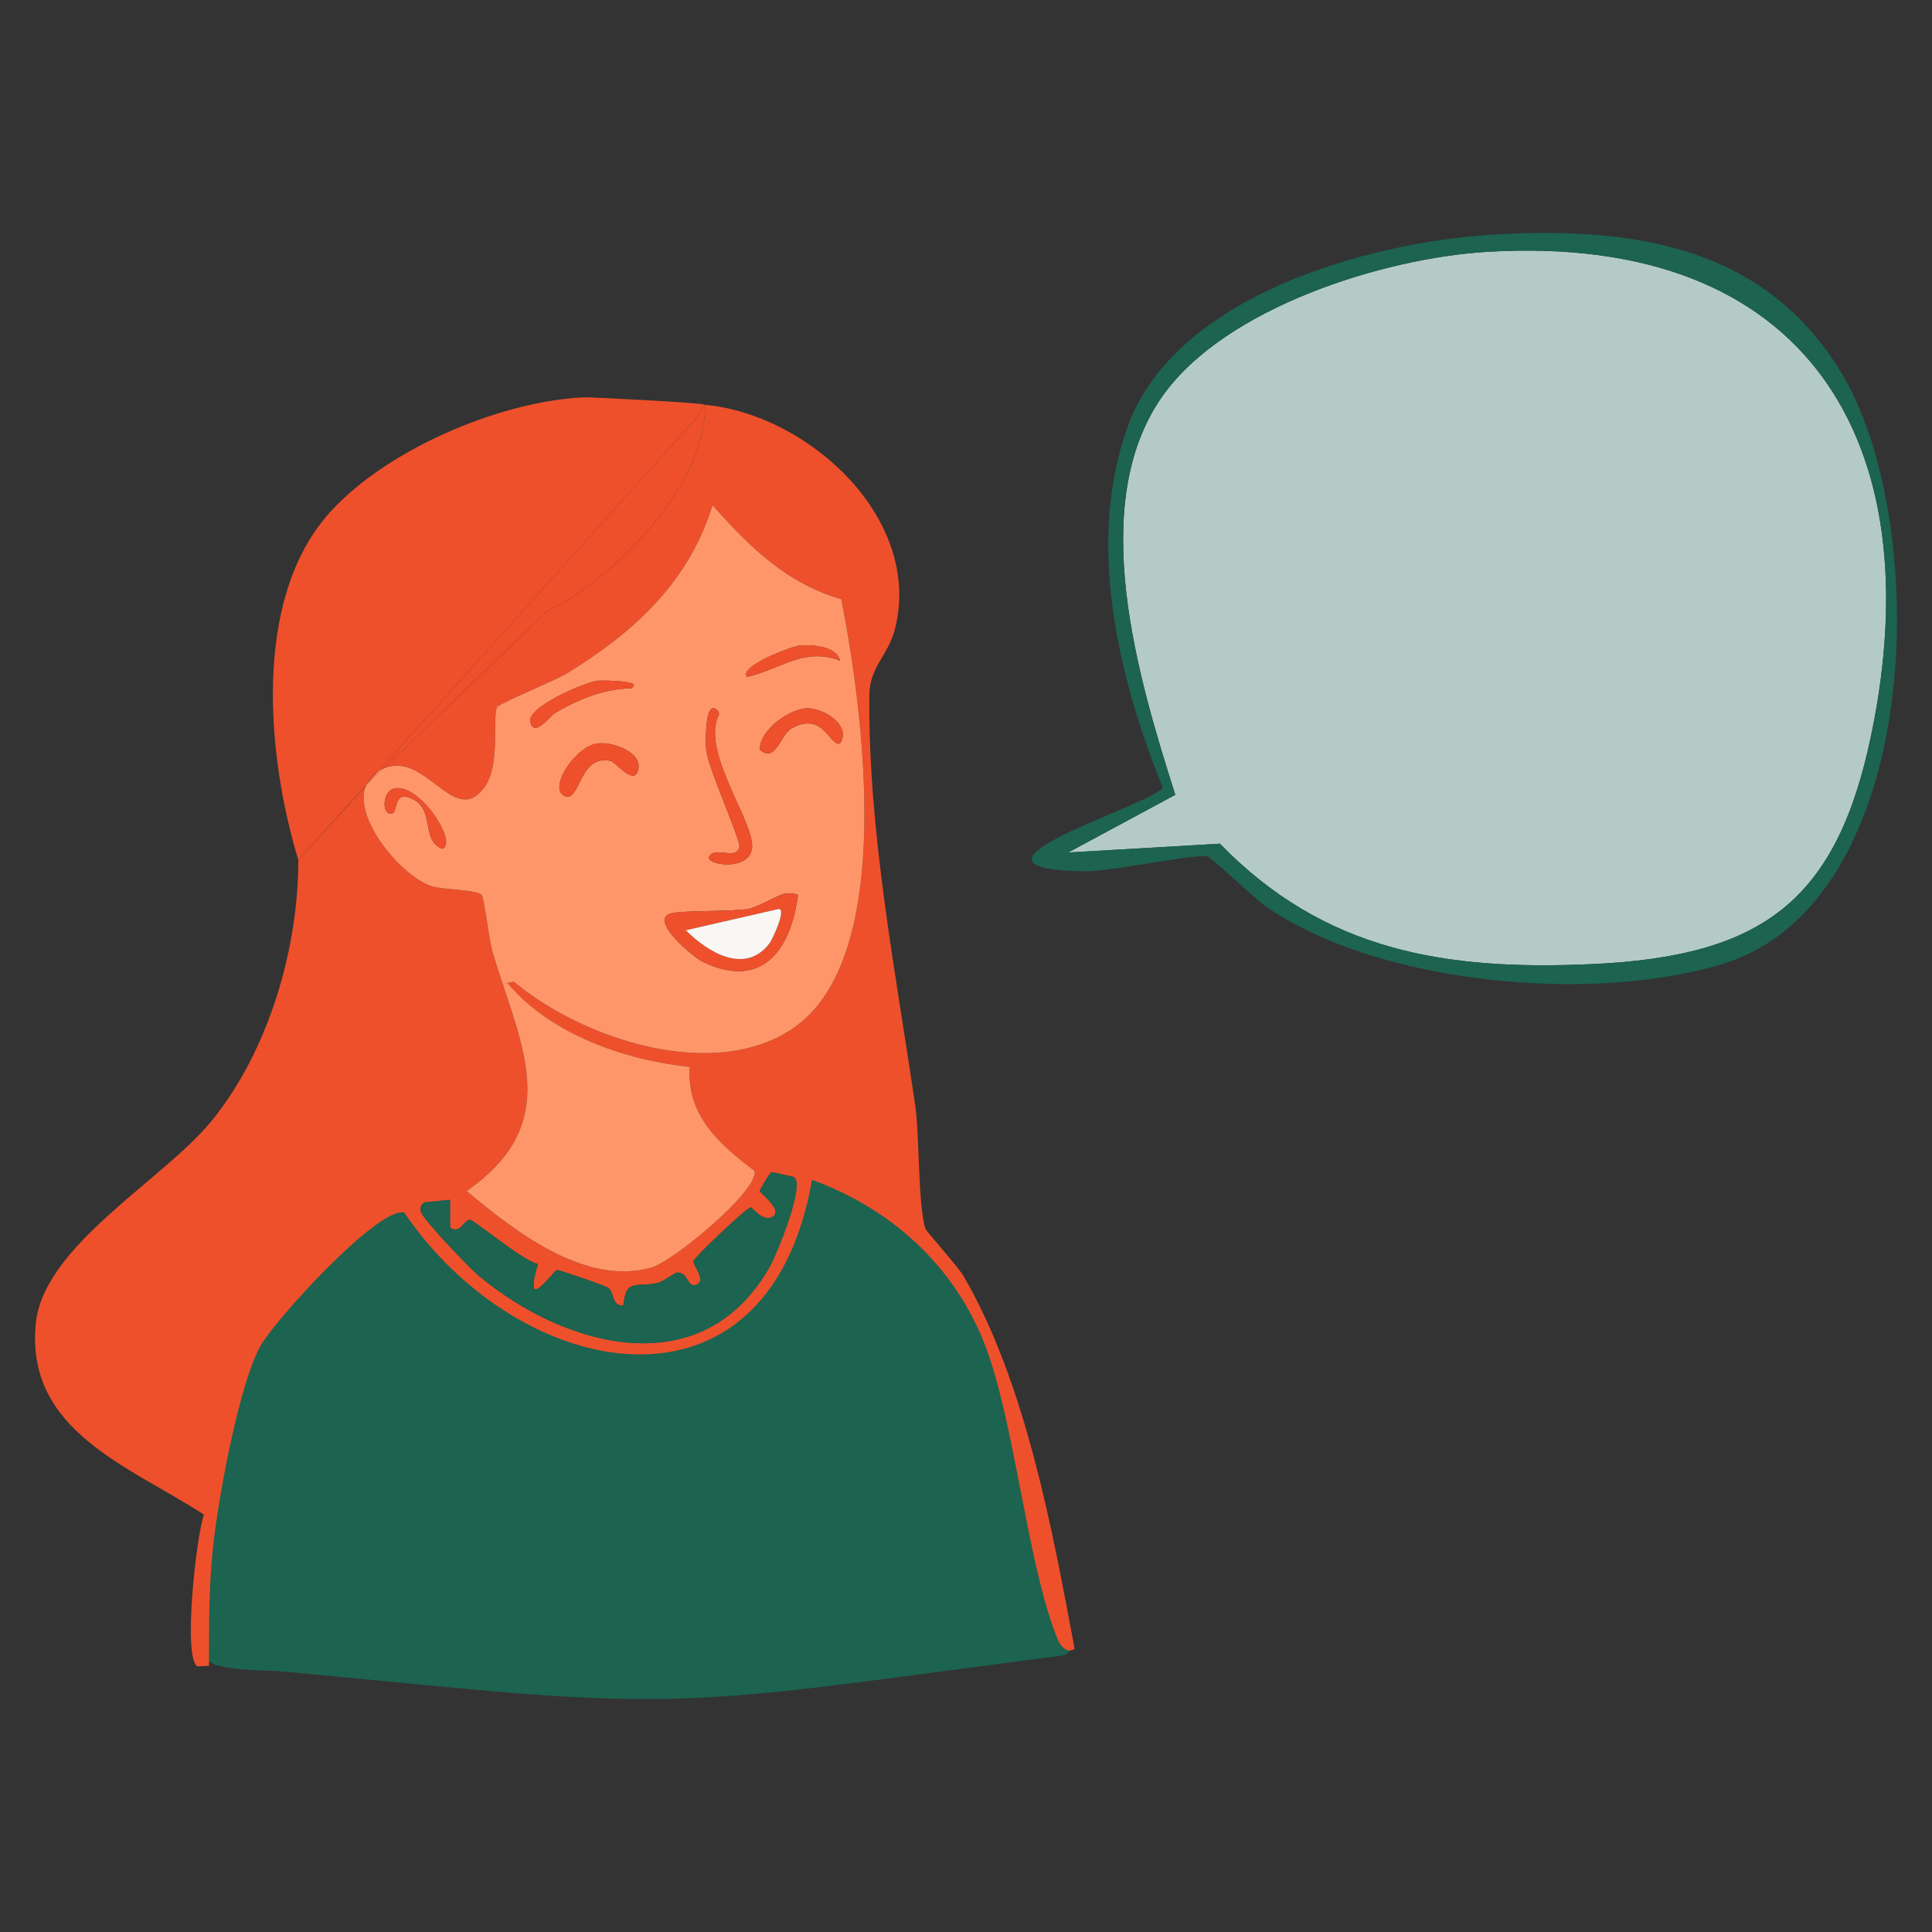 <svg viewBox="0 0 1080.73 1080.73" xmlns="http://www.w3.org/2000/svg" id="Layer_2"><rect x="0" y="0" width="1080.73" height="1080.73" fill="#333333" stroke="none"/>
  <defs>
    <style>
      .cls-1 {
        fill: #1c6350;
      }

      .cls-2 {
        fill: #b4cbc5;
      }

      .cls-3 {
        fill: #1c6350;
      }

      .cls-4 {
        fill: #ee502b;
      }

      .cls-5 {
        fill: #ff9669;
      }

      .cls-6 {
        fill: #f8f7f4;
      }
    </style>
  </defs>
  <path d="M127.18,781.75c4.71-23.71,10.81-47.65,23.72-68.08,12.92-20.43,33.74-37.1,57.78-39.64,6.06-.64,12.57-.26,17.61,3.17,3.29,2.24,5.64,5.58,8.1,8.71,11.06,14.04,25.57,24.9,39.89,35.59,7.16,5.34,14.37,10.71,22.42,14.58,8.67,4.17,18.11,6.48,27.58,8.21,17.82,3.25,36.39,4.47,53.89-.18,17.51-4.65,33.9-15.84,41.58-32.24,8.15-17.4,8.06-41.56,25.34-49.94,13.05-6.33,28.44.79,40.64,8.63,15.99,10.28,31.15,22.2,43.07,37.01,19.14,23.78,28.89,53.59,37.52,82.88,7.17,24.31,13.84,48.76,20.01,73.34,3.08,12.29,6.04,24.61,8.87,36.96,1.77,7.73,10.08,23.92-2.12,25.52-30.6,4.02-61.2,8.03-91.79,12.05-42.11,5.53-84.32,11.06-126.78,11.98-45.47.98-90.86-3.34-136.13-7.66-26-2.48-52-4.96-78-7.44-12.3-1.17-27.21-.33-39.06-3.72-10.75-3.08-7.73-11.55-7.62-21.61.15-13.17.68-26.33,1.59-39.47,2.07-29.76,6.07-59.38,11.88-88.64Z" class="cls-3"></path>
  <g id="Generative_Object">
    <g>
      <path d="M832.14,140.86c178.86-10.58,248.52,106.7,214.63,270.07-19.32,93.09-60.83,124.03-156.16,128.37-82.1,3.74-149.68-7.16-208.22-67.35l-84.85,4.92,59.9-32.26c-20.57-64.77-50.1-162.23-7.13-223.07,34.82-49.29,123.21-77.21,181.83-80.68Z" class="cls-2"></path>
      <path d="M1031.08,210.31c49.29,83.85,45.32,294.76-67.73,329-72.98,22.09-191.98,11.53-255.28-32.26-5.54-3.84-30.67-27.63-32.8-28.07-6.83-1.38-54.55,8.63-68.45,8.43-85.66-1.31,40.93-38.16,43.5-47-24.79-61.54-42.61-135.79-19.97-200.62,26-74.45,135.88-104.89,207.5-108.73,78.31-4.2,151.09,7.57,193.23,79.26ZM1046.77,410.93c33.9-163.36-35.77-280.65-214.63-270.07-58.62,3.47-147.01,31.39-181.83,80.68-42.97,60.83-13.45,158.3,7.13,223.07l-59.9,32.26,84.85-4.92c58.54,60.18,126.12,71.09,208.22,67.35,95.32-4.35,136.84-35.29,156.16-128.37Z" class="cls-1"></path>
      <path d="M601.11,922.32c-4.16,2.87-7.78-1.37-9.27-4.92-16.22-38.71-23.24-113.36-38.5-158.53-15.93-47.17-52.02-81.72-99.11-98.91-24.51,141.25-163.85,113.09-228.18,18.24-15.05-2.81-72.88,60.83-80.58,75.07-11.69,21.6-22.48,80.87-25.67,106.62-2.58,20.8-2.94,42.02-2.86,63.02-.01.06-.03.1-.03.16v8.75l-6.38.32c-8.44-3.89-.7-73.44,3.57-84.89-41.45-26.97-99.82-46.6-94.12-106.62,4.16-43.84,71.19-80.25,98.4-113.64,31.84-39.06,48.53-96.29,48.49-145.9l37.44-40.85c-6.2,18.6,20.67,50.34,37.42,55.59,5.69,1.78,25.38,1.92,27.82,4.9,1.16,1.44,4.2,25.67,5.7,30.86,1.87,6.47,3.95,12.82,6.03,19.08,14.32,43.18,28.85,81.52-20.3,115.61,26.94,22.41,66.11,53.33,103.4,42.79,12.08-3.42,59.9-42.79,57.75-54.01-20.02-15.1-38.06-31.22-36.36-58.22-36.7-3.91-77.95-18.37-101.97-47l3.57-.71c38.08,31.87,110.59,56.21,155.44,26.65,59.67-39.32,39.47-180.89,27.82-240.6-30.75-8.9-51.7-29.63-72.02-52.61-13.46,43.16-43.53,70.69-81.28,93.99-5.94,3.67-38.22,17.04-39.22,18.94-2.91,5.5,2.14,32.36-7.13,44.9-17.03,23.03-32.61-20.69-56.39-10.55l91.3-87.77c37.92-18.24,89.68-71.47,88.45-115.63,58.29,5.34,122.06,64.04,106.24,125.57-3.74,14.59-14.07,21-14.26,36.47-.87,76.16,14.72,154.95,25.67,230.08,2.4,16.46,1.49,56.01,5.7,68.75.54,1.62,18.2,21.18,21.4,26.65,34.5,59.35,49.57,141.41,62.03,208.35ZM430.69,708.36c3.98-7.09,19.76-45.7,13.55-49.81-.55-.35-12.19-2.97-12.83-2.81-.62.16-6.49,9.91-6.42,10.53.13,1.05,14.32,11.44,6.42,14.72-5.02,2.09-10.78-5.61-11.4-5.61-2.22,0-31.75,28.01-32.09,30.17-.32,2.08,8.23,12.17.72,13.33-4.27.66-3.75-7.19-9.99-7.01-.88.02-8.33,5.21-9.98,5.61-12.77,3.09-18.36-2.85-19.97,12.63-6.6,1-4.97-7.29-8.55-9.82-1.22-.87-27.02-9.96-28.52-9.82-2.13.18-19.58,26.28-10.69-3.51-7.28-.74-35.55-24.32-37.8-24.55-3.8-.4-5.61,8.53-11.4,4.21v-15.43l-14.27,1.4c-2.05,1.52-2.3,2.42-2.13,4.92.23,3.6,27.35,31.8,32.08,35.78,49.06,41.14,125.97,61.62,163.28-4.92Z" class="cls-4"></path>
      <path d="M470.63,335.18c11.66,59.7,31.85,201.27-27.82,240.6-44.84,29.56-117.36,5.21-155.44-26.65l-3.57.71-2.52.83c-2.09-6.26-4.16-12.61-6.03-19.08-1.51-5.19-4.54-29.42-5.7-30.86-2.44-2.99-22.13-3.12-27.82-4.9-16.75-5.25-43.62-36.99-37.42-55.59l3.83-4.19,6.44-6.19c23.78-10.14,39.36,33.58,56.39,10.55,9.27-12.55,4.22-39.4,7.13-44.9,1-1.9,33.28-15.27,39.22-18.94,37.75-23.3,67.83-50.83,81.28-93.99,20.32,22.98,41.27,43.72,72.02,52.61ZM469.91,415.85c6.68-10.24-9.74-20.03-18.53-19.64-9.9.42-26.4,11.99-26.39,23.14,8.86,7.84,11.5-8.37,17.83-11.92,17.97-10.09,21.45,10.78,27.1,8.42ZM417.86,378.67c18.38-4.16,31.96-16.9,52.05-9.12-1.98-8.34-16.07-9.01-22.82-8.42-3.7.33-33.93,11.39-29.23,17.54ZM446.38,500.72c-.95-1.13-6.09-.89-7.85-.7-2.5.26-14.56,7.45-19.96,8.42-9.39,1.68-39.12.6-44.22,2.81-10.36,4.47,13.77,24.34,18.54,26.65,33.59,16.3,49.6-6.95,53.48-37.18ZM420.71,474.07c1.28-14.34-29.06-54.18-18.53-74.36.27-1.86-1.84-3.93-3.57-3.5-4.23,1.05-3.93,19.21-3.57,23.14.99,10.56,19.73,51.01,18.54,54.72-2.41,7.54-13.93-1.43-17.12,5.61.01,4.57,23.07,7.55,24.25-5.61ZM356.53,431.99c4.48-10.49-13.08-17.19-22.1-16.14-12.69,1.47-28.09,25.46-18.54,29.46,8.84,3.71,7.89-23.68,25.67-19.64,2.7.62,12.19,12.82,14.97,6.32ZM352.98,384.99c8.17-4.3-16.46-4.44-18.54-4.21-7.13.78-39.95,14.72-37.8,23.14,2.29,8.91,11.05-3.44,13.55-4.9,13.46-7.89,26.76-13.49,42.79-14.03ZM247.43,474.77c5.45-1.77-.39-15.07-9.02-24.47-5.61-6.11-12.41-10.6-18.07-9.19-6.35,1.57-6.97,14.6-1.43,14.03,4.24-.43.55-13.22,11.4-8.42,2.29,1.02,3.93,2.38,5.17,3.97,5.9,7.65,1.88,20.49,11.94,24.09Z" class="cls-5"></path>
      <path d="M451.38,396.21c8.79-.39,25.22,9.4,18.53,19.64-5.65,2.36-9.12-18.51-27.1-8.42-6.33,3.55-8.96,19.75-17.83,11.92-.01-11.15,16.49-22.72,26.39-23.14Z" class="cls-4"></path>
      <path d="M469.91,369.54c-20.1-7.78-33.67,4.96-52.05,9.12-4.7-6.15,25.54-17.21,29.23-17.54,6.75-.59,20.84.08,22.82,8.42Z" class="cls-4"></path>
      <path d="M444.24,658.56c6.22,4.11-9.57,42.71-13.55,49.81-37.32,66.54-114.22,46.05-163.28,4.92-4.73-3.98-31.85-32.17-32.08-35.78-.17-2.5.08-3.4,2.13-4.92l14.27-1.4v15.43c5.79,4.32,7.61-4.61,11.4-4.21,2.25.24,30.52,23.81,37.8,24.55-8.9,29.79,8.55,3.7,10.69,3.51,1.51-.14,27.3,8.95,28.52,9.82,3.58,2.53,1.95,10.82,8.55,9.82,1.61-15.48,7.2-9.53,19.97-12.63,1.65-.4,9.1-5.59,9.98-5.61,6.24-.17,5.73,7.68,9.99,7.01,7.52-1.16-1.04-11.26-.72-13.33.34-2.16,29.87-30.17,32.09-30.17.63,0,6.39,7.7,11.4,5.61,7.9-3.28-6.3-13.67-6.42-14.72-.07-.62,5.81-10.37,6.42-10.53.64-.16,12.28,2.45,12.83,2.81Z" class="cls-1"></path>
      <path d="M438.54,500.03c1.76-.19,6.9-.43,7.85.7-3.88,30.23-19.89,53.48-53.48,37.18-4.78-2.32-28.9-22.18-18.54-26.65,5.1-2.2,34.83-1.13,44.22-2.81,5.39-.97,17.46-8.15,19.96-8.42ZM430.69,527.38c1.22-1.64,9.4-18.68,5-18.93l-52.05,11.92c12.43,12.51,33.58,25.3,47.06,7.01Z" class="cls-4"></path>
      <path d="M435.68,508.44c4.4.25-3.78,17.29-5,18.93-13.48,18.28-34.63,5.5-47.06-7.01l52.05-11.92Z" class="cls-6"></path>
      <path d="M422.14,655.05c2.14,11.22-45.68,50.59-57.75,54.01-37.28,10.54-76.46-20.38-103.4-42.79,49.16-34.09,34.63-72.43,20.3-115.61l2.52-.83c24.02,28.63,65.27,43.09,101.97,47-1.7,27.01,16.34,43.12,36.36,58.22Z" class="cls-5"></path>
      <path d="M402.18,399.71c-10.53,20.18,19.81,60.02,18.53,74.36-1.17,13.16-24.24,10.18-24.25,5.61,3.19-7.04,14.71,1.93,17.12-5.61,1.19-3.71-17.55-44.16-18.54-54.72-.36-3.93-.66-22.09,3.57-23.14,1.73-.43,3.84,1.64,3.57,3.5Z" class="cls-4"></path>
      <path d="M394.33,226.45c1.23,44.16-50.52,97.4-88.45,115.63l-91.3,87.77c-.92.39-1.86.87-2.81,1.43-.03.02-.07.03-.09.06l177.64-197.17c.22-.82,4.21-7.42,5-7.72Z" class="cls-4"></path>
      <path d="M394.33,226.45c-.79.3-4.78,6.9-5,7.72l-177.64,197.17c-3.41,2.04-5.65,4.66-6.92,7.69l-37.9,42.06c-17.61-58.22-25.28-144.04,15.68-192.21,30.92-36.35,96.74-64.75,144.75-66.64,2.44-.09,66.14,2.98,67.03,4.21Z" class="cls-4"></path>
      <path d="M334.43,415.85c9.02-1.05,26.58,5.65,22.1,16.14-2.78,6.5-12.27-5.7-14.97-6.32-17.78-4.04-16.83,23.35-25.67,19.64-9.55-4,5.85-27.99,18.54-29.46Z" class="cls-4"></path>
      <path d="M334.43,380.78c2.09-.23,26.71-.09,18.54,4.21-16.04.54-29.33,6.14-42.79,14.03-2.5,1.46-11.26,13.81-13.55,4.9-2.16-8.42,30.67-22.37,37.8-23.14Z" class="cls-4"></path>
      <path d="M238.41,450.29c8.63,9.41,14.47,22.71,9.02,24.47-10.06-3.59-6.04-16.43-11.94-24.09l2.92-.39Z" class="cls-4"></path>
      <path d="M238.41,450.29l-2.92.39c-1.23-1.59-2.87-2.95-5.17-3.97-10.86-4.8-7.16,7.98-11.4,8.42-5.54.57-4.93-12.45,1.43-14.03,5.66-1.4,12.45,3.08,18.07,9.19Z" class="cls-4"></path>
      <path d="M214.59,429.85l-6.44,6.19-3.83,4.19c.13-.41.27-.81.46-1.21l6.92-7.69s.06-.03.09-.06c.95-.56,1.88-1.04,2.81-1.43Z" class="cls-5"></path>
      <path d="M211.69,431.34l-6.92,7.69c1.28-3.02,3.51-5.65,6.92-7.69Z" class="cls-4"></path>
      <path d="M166.87,481.08l37.9-42.06c-.18.4-.33.8-.46,1.21l-37.44,40.85Z" class="cls-4"></path>
    </g>
  </g>
</svg>